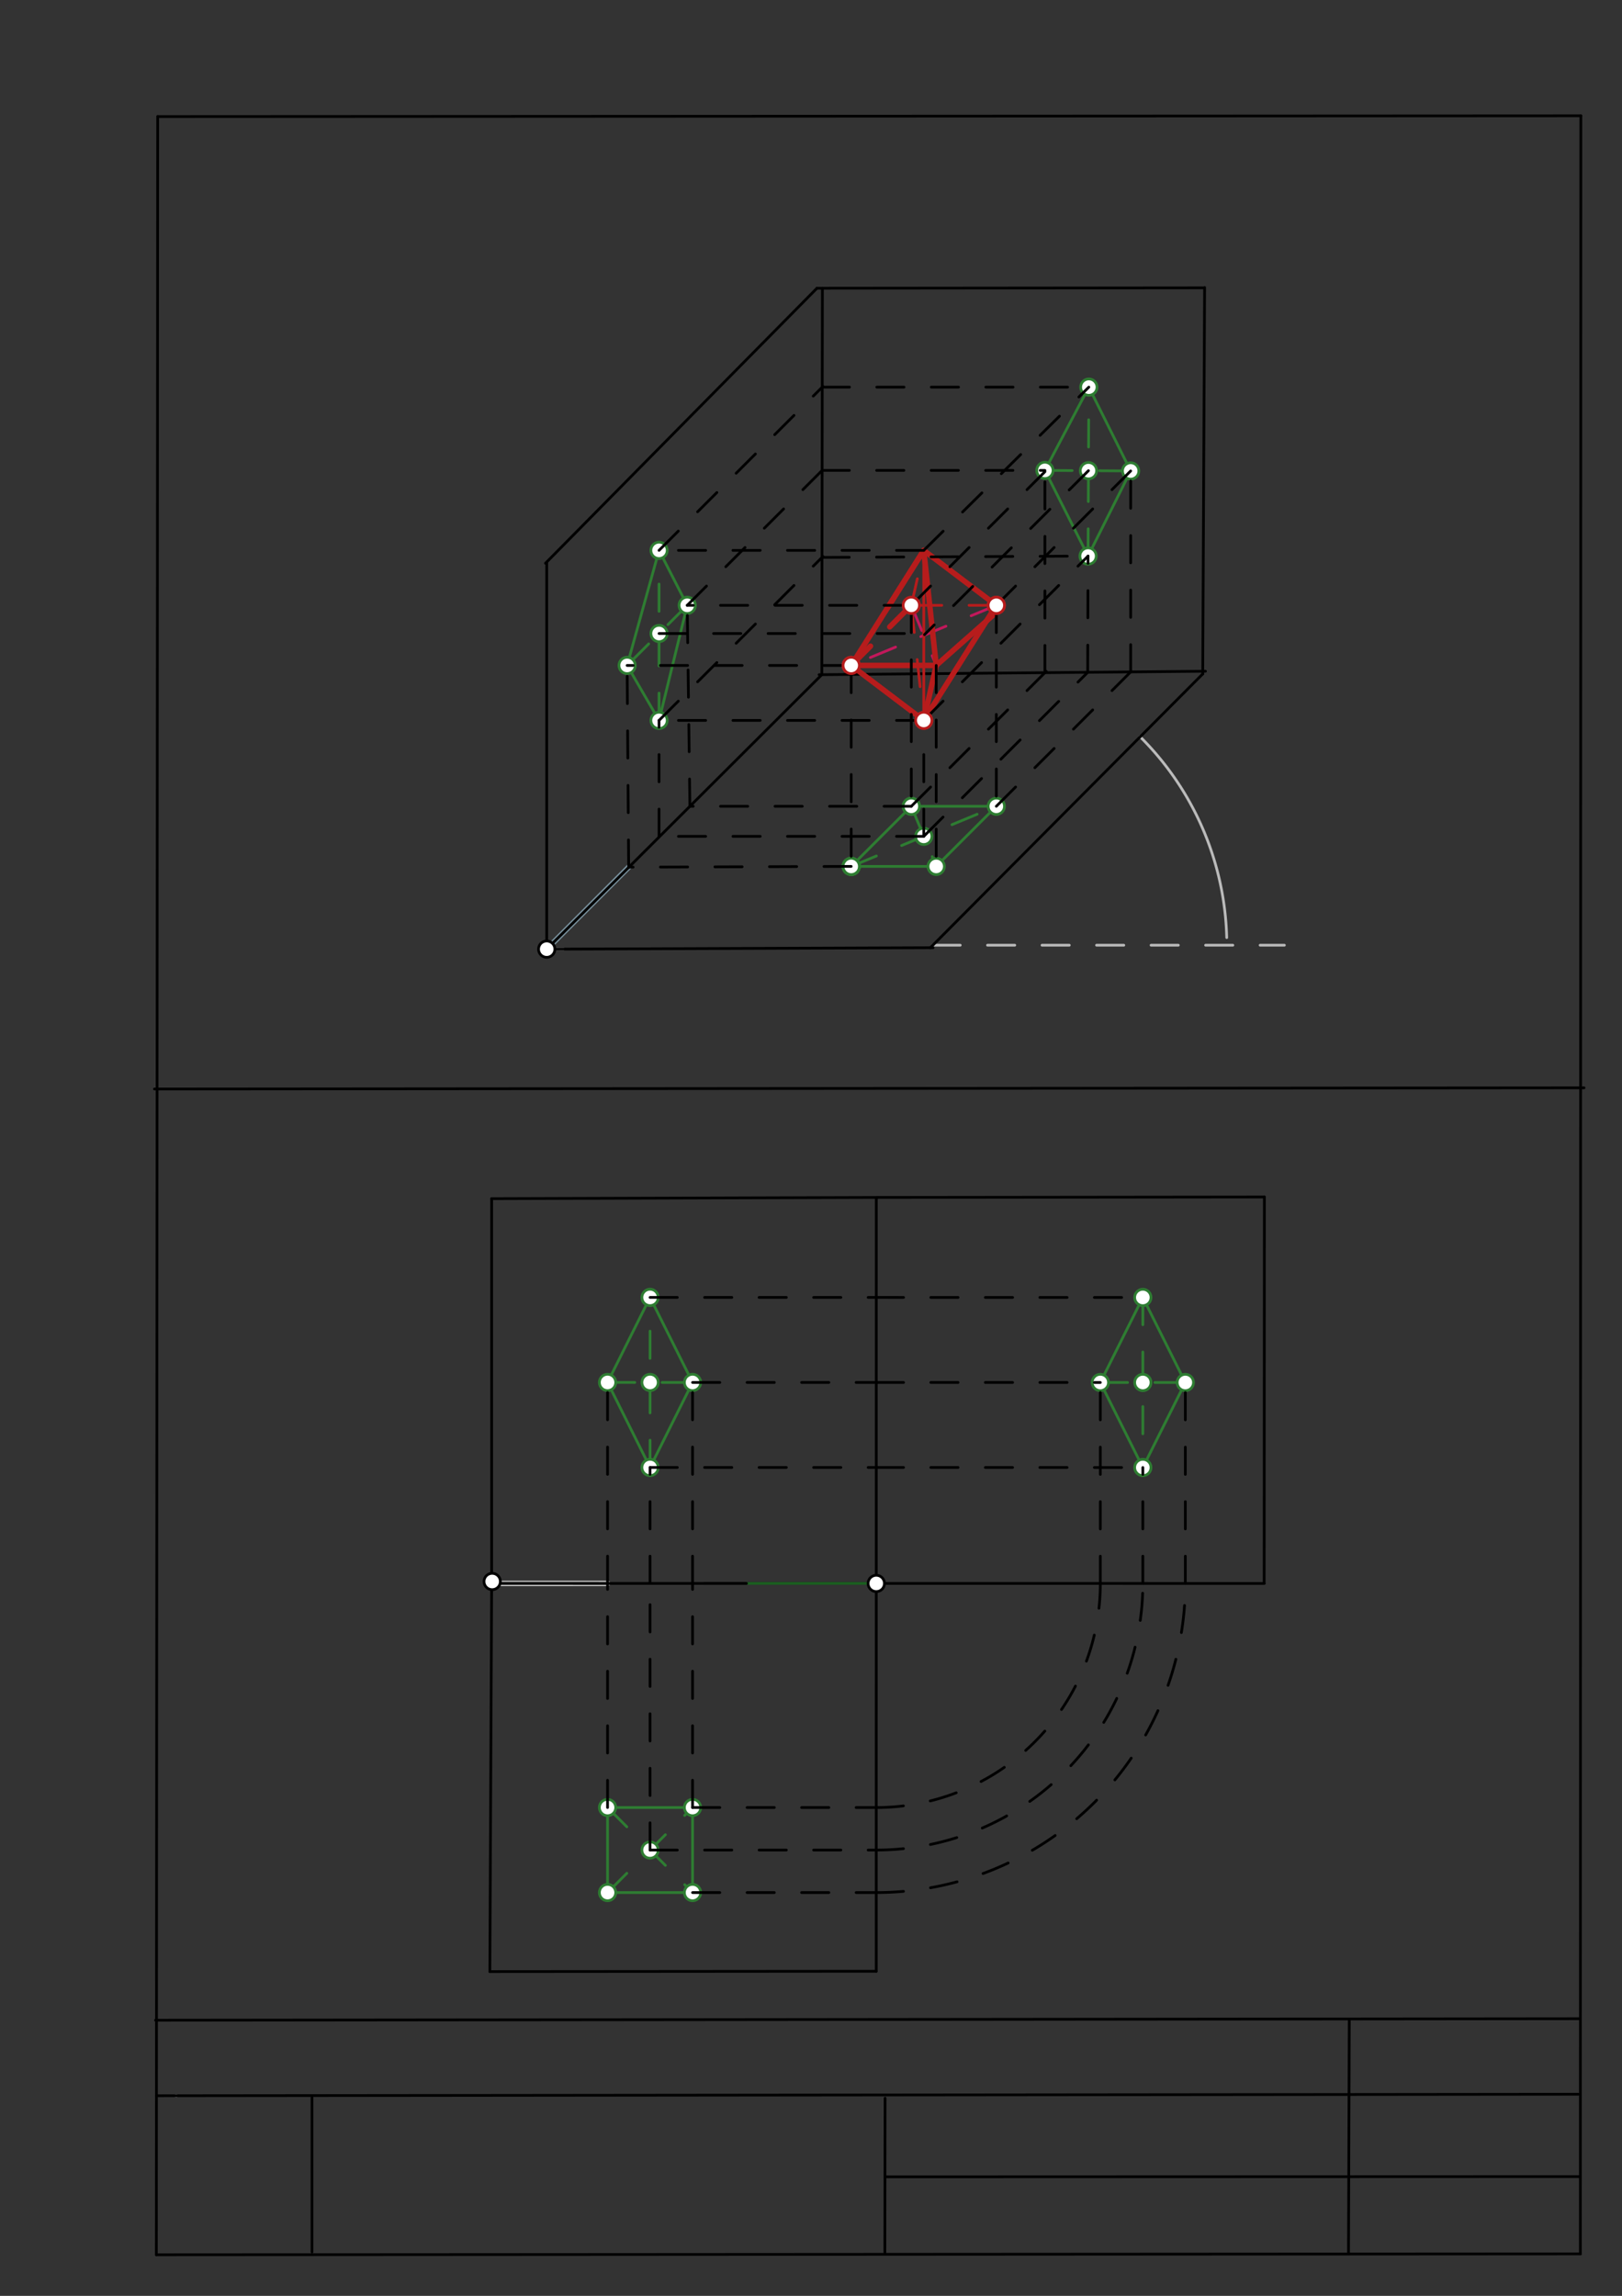 <svg xmlns="http://www.w3.org/2000/svg" class="svg--1it" height="100%" preserveAspectRatio="xMidYMid meet" viewBox="0 0 595 842" width="100%"><rect x="0" y="0" width="595" height="842" fill="#333333" stroke="none"/><defs><marker id="marker-arrow" markerHeight="16" markerUnits="userSpaceOnUse" markerWidth="24" orient="auto-start-reverse" refX="24" refY="4" viewBox="0 0 24 8"><path d="M 0 0 L 24 4 L 0 8 z" stroke="inherit"></path></marker></defs><g class="aux-layer--1FB"><g class="element--2qn"><line stroke="#bbbbbb" stroke-dasharray="none" stroke-linecap="round" stroke-width="1" x1="64.45" x2="64.8" y1="768.593" y2="768.592"></line></g><g class="element--2qn"><line stroke="#bbbbbb" stroke-dasharray="10" stroke-linecap="round" stroke-width="1" x1="342.25" x2="471.15" y1="346.65" y2="346.65"></line></g><g class="element--2qn"><path d="M 450 343.85 A 107.786 107.786 0 0 0 418.251 270.218" fill="none" stroke="#bbbbbb" stroke-dasharray="none" stroke-linecap="round" stroke-width="1"></path></g><g class="element--2qn"><line stroke="#bbbbbb" stroke-dasharray="none" stroke-linecap="round" stroke-width="1" x1="200.55" x2="206.7" y1="348.1" y2="348.077"></line></g><g class="element--2qn"><line stroke="#2E7D32" stroke-dasharray="10" stroke-linecap="round" stroke-width="1" x1="334.298" x2="343.431" y1="295.701" y2="317.749"></line></g><g class="element--2qn"><line stroke="#2E7D32" stroke-dasharray="10" stroke-linecap="round" stroke-width="1" x1="312.25" x2="365.479" y1="317.749" y2="295.701"></line></g><g class="element--2qn"><line stroke="#2E7D32" stroke-dasharray="none" stroke-linecap="round" stroke-width="1" x1="312.25" x2="334.298" y1="317.749" y2="295.701"></line></g><g class="element--2qn"><line stroke="#2E7D32" stroke-dasharray="none" stroke-linecap="round" stroke-width="1" x1="334.298" x2="365.479" y1="295.701" y2="295.701"></line></g><g class="element--2qn"><line stroke="#2E7D32" stroke-dasharray="none" stroke-linecap="round" stroke-width="1" x1="365.479" x2="343.431" y1="295.701" y2="317.749"></line></g><g class="element--2qn"><line stroke="#2E7D32" stroke-dasharray="none" stroke-linecap="round" stroke-width="1" x1="343.431" x2="312.25" y1="317.749" y2="317.749"></line></g><g class="element--2qn"><line stroke="#2E7D32" stroke-dasharray="none" stroke-linecap="round" stroke-width="1" x1="241.757" x2="230.045" y1="201.843" y2="244.048"></line></g><g class="element--2qn"><line stroke="#2E7D32" stroke-dasharray="none" stroke-linecap="round" stroke-width="1" x1="230.045" x2="241.757" y1="244.048" y2="264.205"></line></g><g class="element--2qn"><line stroke="#2E7D32" stroke-dasharray="none" stroke-linecap="round" stroke-width="1" x1="241.757" x2="252.094" y1="264.205" y2="222"></line></g><g class="element--2qn"><line stroke="#2E7D32" stroke-dasharray="none" stroke-linecap="round" stroke-width="1" x1="252.094" x2="241.757" y1="222" y2="201.843"></line></g><g class="element--2qn"><line stroke="#2E7D32" stroke-dasharray="10" stroke-linecap="round" stroke-width="1" x1="252.094" x2="230.045" y1="222" y2="244.048"></line></g><g class="element--2qn"><line stroke="#2E7D32" stroke-dasharray="10" stroke-linecap="round" stroke-width="1" x1="241.757" x2="241.757" y1="264.205" y2="201.843"></line></g><g class="element--2qn"><line stroke="#2E7D32" stroke-dasharray="none" stroke-linecap="round" stroke-width="1" x1="399.135" x2="414.765" y1="203.935" y2="172.714"></line></g><g class="element--2qn"><line stroke="#2E7D32" stroke-dasharray="none" stroke-linecap="round" stroke-width="1" x1="414.765" x2="399.418" y1="172.714" y2="141.976"></line></g><g class="element--2qn"><line stroke="#2E7D32" stroke-dasharray="none" stroke-linecap="round" stroke-width="1" x1="399.418" x2="383.302" y1="141.976" y2="172.515"></line></g><g class="element--2qn"><line stroke="#2E7D32" stroke-dasharray="none" stroke-linecap="round" stroke-width="1" x1="383.302" x2="399.135" y1="172.515" y2="203.935"></line></g><g class="element--2qn"><line stroke="#2E7D32" stroke-dasharray="10" stroke-linecap="round" stroke-width="1" x1="399.135" x2="399.418" y1="203.935" y2="141.976"></line></g><g class="element--2qn"><line stroke="#2E7D32" stroke-dasharray="10" stroke-linecap="round" stroke-width="1" x1="383.302" x2="414.765" y1="172.515" y2="172.714"></line></g><g class="element--2qn"><line stroke="#BDBDBD" stroke-dasharray="none" stroke-linecap="round" stroke-width="2" x1="180.35" x2="222.87" y1="580.701" y2="580.701"></line></g><g class="element--2qn"><line stroke="#2E7D32" stroke-dasharray="none" stroke-linecap="round" stroke-width="1" x1="222.87" x2="254.051" y1="694.087" y2="694.087"></line></g><g class="element--2qn"><line stroke="#2E7D32" stroke-dasharray="none" stroke-linecap="round" stroke-width="1" x1="222.87" x2="222.87" y1="694.087" y2="662.906"></line></g><g class="element--2qn"><line stroke="#2E7D32" stroke-dasharray="none" stroke-linecap="round" stroke-width="1" x1="254.051" x2="254.051" y1="694.087" y2="662.906"></line></g><g class="element--2qn"><line stroke="#2E7D32" stroke-dasharray="none" stroke-linecap="round" stroke-width="1" x1="222.87" x2="254.051" y1="662.906" y2="662.906"></line></g><g class="element--2qn"><line stroke="#2E7D32" stroke-dasharray="10" stroke-linecap="round" stroke-width="1" x1="222.87" x2="254.051" y1="662.906" y2="694.087"></line></g><g class="element--2qn"><line stroke="#2E7D32" stroke-dasharray="10" stroke-linecap="round" stroke-width="1" x1="222.87" x2="254.051" y1="694.087" y2="662.906"></line></g><g class="element--2qn"><line stroke="#2E7D32" stroke-dasharray="none" stroke-linecap="round" stroke-width="1" x1="222.87" x2="238.46" y1="507.001" y2="538.186"></line></g><g class="element--2qn"><line stroke="#2E7D32" stroke-dasharray="none" stroke-linecap="round" stroke-width="1" x1="238.46" x2="254.051" y1="538.186" y2="507.007"></line></g><g class="element--2qn"><line stroke="#2E7D32" stroke-dasharray="none" stroke-linecap="round" stroke-width="1" x1="254.051" x2="238.46" y1="507.007" y2="475.824"></line></g><g class="element--2qn"><line stroke="#2E7D32" stroke-dasharray="none" stroke-linecap="round" stroke-width="1" x1="238.46" x2="222.87" y1="475.824" y2="507.001"></line></g><g class="element--2qn"><line stroke="#2E7D32" stroke-dasharray="none" stroke-linecap="round" stroke-width="1" x1="419.225" x2="403.635" y1="475.839" y2="507.019"></line></g><g class="element--2qn"><line stroke="#2E7D32" stroke-dasharray="none" stroke-linecap="round" stroke-width="1" x1="403.635" x2="419.225" y1="507.019" y2="538.201"></line></g><g class="element--2qn"><line stroke="#2E7D32" stroke-dasharray="none" stroke-linecap="round" stroke-width="1" x1="419.225" x2="434.816" y1="538.201" y2="507.021"></line></g><g class="element--2qn"><line stroke="#2E7D32" stroke-dasharray="none" stroke-linecap="round" stroke-width="1" x1="434.816" x2="419.225" y1="507.021" y2="475.839"></line></g><g class="element--2qn"><line stroke="#2E7D32" stroke-dasharray="10" stroke-linecap="round" stroke-width="1" x1="238.46" x2="238.46" y1="538.186" y2="475.824"></line></g><g class="element--2qn"><line stroke="#2E7D32" stroke-dasharray="10" stroke-linecap="round" stroke-width="1" x1="222.87" x2="254.051" y1="507.001" y2="507.007"></line></g><g class="element--2qn"><line stroke="#2E7D32" stroke-dasharray="10" stroke-linecap="round" stroke-width="1" x1="403.635" x2="434.816" y1="507.019" y2="507.021"></line></g><g class="element--2qn"><line stroke="#2E7D32" stroke-dasharray="10" stroke-linecap="round" stroke-width="1" x1="419.225" x2="419.225" y1="475.839" y2="538.201"></line></g><g class="element--2qn"><circle cx="334.298" cy="295.701" r="3" stroke="#2E7D32" stroke-width="1" fill="#ffffff"></circle>}</g><g class="element--2qn"><circle cx="343.431" cy="317.749" r="3" stroke="#2E7D32" stroke-width="1" fill="#ffffff"></circle>}</g><g class="element--2qn"><circle cx="365.479" cy="295.701" r="3" stroke="#2E7D32" stroke-width="1" fill="#ffffff"></circle>}</g><g class="element--2qn"><circle cx="312.25" cy="317.749" r="3" stroke="#2E7D32" stroke-width="1" fill="#ffffff"></circle>}</g><g class="element--2qn"><circle cx="334.298" cy="295.701" r="3" stroke="#2E7D32" stroke-width="1" fill="#ffffff"></circle>}</g><g class="element--2qn"><circle cx="338.865" cy="306.725" r="3" stroke="#2E7D32" stroke-width="1" fill="#ffffff"></circle>}</g><g class="element--2qn"><circle cx="312.25" cy="317.749" r="3" stroke="#2E7D32" stroke-width="1" fill="#ffffff"></circle>}</g><g class="element--2qn"><circle cx="312.25" cy="317.749" r="3" stroke="#2E7D32" stroke-width="1" fill="#ffffff"></circle>}</g><g class="element--2qn"><circle cx="312.25" cy="317.749" r="3" stroke="#2E7D32" stroke-width="1" fill="#ffffff"></circle>}</g><g class="element--2qn"><circle cx="312.25" cy="317.749" r="3" stroke="#2E7D32" stroke-width="1" fill="#ffffff"></circle>}</g><g class="element--2qn"><circle cx="312.25" cy="317.749" r="3" stroke="#2E7D32" stroke-width="1" fill="#ffffff"></circle>}</g><g class="element--2qn"><circle cx="312.25" cy="244.048" r="3" stroke="#C62828" stroke-width="1" fill="#ffffff"></circle>}</g><g class="element--2qn"><circle cx="241.757" cy="264.205" r="3" stroke="#2E7D32" stroke-width="1" fill="#ffffff"></circle>}</g><g class="element--2qn"><circle cx="230.045" cy="244.048" r="3" stroke="#2E7D32" stroke-width="1" fill="#ffffff"></circle>}</g><g class="element--2qn"><circle cx="241.757" cy="201.843" r="3" stroke="#2E7D32" stroke-width="1" fill="#ffffff"></circle>}</g><g class="element--2qn"><circle cx="252.094" cy="222" r="3" stroke="#2E7D32" stroke-width="1" fill="#ffffff"></circle>}</g><g class="element--2qn"><circle cx="241.757" cy="232.337" r="3" stroke="#2E7D32" stroke-width="1" fill="#ffffff"></circle>}</g><g class="element--2qn"><circle cx="399.278" cy="172.616" r="3" stroke="#2E7D32" stroke-width="1" fill="#ffffff"></circle>}</g><g class="element--2qn"><circle cx="383.302" cy="172.515" r="3" stroke="#2E7D32" stroke-width="1" fill="#ffffff"></circle>}</g><g class="element--2qn"><circle cx="399.418" cy="141.976" r="3" stroke="#2E7D32" stroke-width="1" fill="#ffffff"></circle>}</g><g class="element--2qn"><circle cx="414.765" cy="172.714" r="3" stroke="#2E7D32" stroke-width="1" fill="#ffffff"></circle>}</g><g class="element--2qn"><circle cx="399.135" cy="203.935" r="3" stroke="#2E7D32" stroke-width="1" fill="#ffffff"></circle>}</g><g class="element--2qn"><circle cx="222.87" cy="694.087" r="3" stroke="#2E7D32" stroke-width="1" fill="#ffffff"></circle>}</g><g class="element--2qn"><circle cx="254.051" cy="694.087" r="3" stroke="#2E7D32" stroke-width="1" fill="#ffffff"></circle>}</g><g class="element--2qn"><circle cx="222.87" cy="662.906" r="3" stroke="#2E7D32" stroke-width="1" fill="#ffffff"></circle>}</g><g class="element--2qn"><circle cx="254.051" cy="662.906" r="3" stroke="#2E7D32" stroke-width="1" fill="#ffffff"></circle>}</g><g class="element--2qn"><circle cx="238.46" cy="678.497" r="3" stroke="#2E7D32" stroke-width="1" fill="#ffffff"></circle>}</g><g class="element--2qn"><circle cx="238.46" cy="475.824" r="3" stroke="#2E7D32" stroke-width="1" fill="#ffffff"></circle>}</g><g class="element--2qn"><circle cx="419.225" cy="475.839" r="3" stroke="#2E7D32" stroke-width="1" fill="#ffffff"></circle>}</g><g class="element--2qn"><circle cx="403.635" cy="507.019" r="3" stroke="#2E7D32" stroke-width="1" fill="#ffffff"></circle>}</g><g class="element--2qn"><circle cx="434.816" cy="507.021" r="3" stroke="#2E7D32" stroke-width="1" fill="#ffffff"></circle>}</g><g class="element--2qn"><circle cx="222.87" cy="507.001" r="3" stroke="#2E7D32" stroke-width="1" fill="#ffffff"></circle>}</g><g class="element--2qn"><circle cx="254.051" cy="507.007" r="3" stroke="#2E7D32" stroke-width="1" fill="#ffffff"></circle>}</g><g class="element--2qn"><circle cx="238.46" cy="538.186" r="3" stroke="#2E7D32" stroke-width="1" fill="#ffffff"></circle>}</g><g class="element--2qn"><circle cx="419.225" cy="538.201" r="3" stroke="#2E7D32" stroke-width="1" fill="#ffffff"></circle>}</g><g class="element--2qn"><circle cx="238.46" cy="507.004" r="3" stroke="#2E7D32" stroke-width="1" fill="#ffffff"></circle>}</g><g class="element--2qn"><circle cx="419.225" cy="507.02" r="3" stroke="#2E7D32" stroke-width="1" fill="#ffffff"></circle>}</g></g><g class="main-layer--3Vd"><g class="element--2qn"><line stroke="#000000" stroke-dasharray="none" stroke-linecap="round" stroke-width="1" x1="57.35" x2="579.727" y1="826.927" y2="826.6"></line></g><g class="element--2qn"><line stroke="#000000" stroke-dasharray="none" stroke-linecap="round" stroke-width="1" x1="57.843" x2="579.9" y1="42.752" y2="42.47"></line></g><g class="element--2qn"><line stroke="#000000" stroke-dasharray="none" stroke-linecap="round" stroke-width="1" x1="57.843" x2="57.35" y1="42.752" y2="826.927"></line></g><g class="element--2qn"><line stroke="#000000" stroke-dasharray="none" stroke-linecap="round" stroke-width="1" x1="579.9" x2="579.727" y1="42.47" y2="826.6"></line></g><g class="element--2qn"><line stroke="#000000" stroke-dasharray="none" stroke-linecap="round" stroke-width="1" x1="57.054" x2="579.396" y1="740.9" y2="740.35"></line></g><g class="element--2qn"><line stroke="#000000" stroke-dasharray="none" stroke-linecap="round" stroke-width="1" x1="57.387" x2="578.961" y1="768.6" y2="768.051"></line></g><g class="element--2qn"><line stroke="#000000" stroke-dasharray="none" stroke-linecap="round" stroke-width="1" x1="114.45" x2="114.45" y1="825.891" y2="769.198"></line></g><g class="element--2qn"><line stroke="#000000" stroke-dasharray="none" stroke-linecap="round" stroke-width="1" x1="494.672" x2="494.954" y1="826.095" y2="741.056"></line></g><g class="element--2qn"><line stroke="#000000" stroke-dasharray="none" stroke-linecap="round" stroke-width="1" x1="324.594" x2="324.673" y1="826.207" y2="769.514"></line></g><g class="element--2qn"><line stroke="#000000" stroke-dasharray="none" stroke-linecap="round" stroke-width="1" x1="579.75" x2="324.632" y1="798.254" y2="798.347"></line></g><g class="element--2qn"><line stroke="#000000" stroke-dasharray="none" stroke-linecap="round" stroke-width="1" x1="56.664" x2="581.074" y1="399.393" y2="398.958"></line></g><g class="element--2qn"><line stroke="#000000" stroke-dasharray="none" stroke-linecap="round" stroke-width="1" x1="200.55" x2="342.281" y1="348.1" y2="347.565"></line></g><g class="element--2qn"><line stroke="#000000" stroke-dasharray="none" stroke-linecap="round" stroke-width="1" x1="200.55" x2="200.55" y1="348.1" y2="206.368"></line></g><g class="element--2qn"><line stroke="#000000" stroke-dasharray="none" stroke-linecap="round" stroke-width="1" x1="341.281" x2="441.255" y1="347.565" y2="247.099"></line></g><g class="element--2qn"><line stroke="#000000" stroke-dasharray="none" stroke-linecap="round" stroke-width="1" x1="200.1" x2="299.676" y1="206.568" y2="105.708"></line></g><g class="element--2qn"><line stroke="#000000" stroke-dasharray="none" stroke-linecap="round" stroke-width="1" x1="301.676" x2="301.471" y1="105.708" y2="247.44"></line></g><g class="element--2qn"><line stroke="#000000" stroke-dasharray="none" stroke-linecap="round" stroke-width="1" x1="300.471" x2="442.197" y1="247.44" y2="246.169"></line></g><g class="element--2qn"><line stroke="#000000" stroke-dasharray="none" stroke-linecap="round" stroke-width="1" x1="299.676" x2="441.408" y1="105.708" y2="105.572"></line></g><g class="element--2qn"><line stroke="#000000" stroke-dasharray="none" stroke-linecap="round" stroke-width="1" x1="441.197" x2="441.887" y1="247.169" y2="105.438"></line></g><g class="element--2qn"><line stroke="#000000" stroke-dasharray="none" stroke-linecap="round" stroke-width="1" x1="180.35" x2="322.082" y1="439.6" y2="439.156"></line></g><g class="element--2qn"><line stroke="#000000" stroke-dasharray="none" stroke-linecap="round" stroke-width="1" x1="322.082" x2="463.814" y1="439.156" y2="438.992"></line></g><g class="element--2qn"><line stroke="#000000" stroke-dasharray="none" stroke-linecap="round" stroke-width="1" x1="180.35" x2="180.35" y1="439.6" y2="581.332"></line></g><g class="element--2qn"><line stroke="#000000" stroke-dasharray="none" stroke-linecap="round" stroke-width="1" x1="180.35" x2="179.697" y1="581.332" y2="723.063"></line></g><g class="element--2qn"><line stroke="#000000" stroke-dasharray="none" stroke-linecap="round" stroke-width="1" x1="463.814" x2="463.736" y1="438.992" y2="580.724"></line></g><g class="element--2qn"><line stroke="#000000" stroke-dasharray="none" stroke-linecap="round" stroke-width="1" x1="179.697" x2="321.429" y1="723.063" y2="722.948"></line></g><g class="element--2qn"><line stroke="#000000" stroke-dasharray="none" stroke-linecap="round" stroke-width="1" x1="463.736" x2="180.271" y1="580.724" y2="580.701"></line></g><g class="element--2qn"><line stroke="#000000" stroke-dasharray="none" stroke-linecap="round" stroke-width="1" x1="321.429" x2="321.454" y1="722.948" y2="439.483"></line></g><g class="element--2qn"><line stroke="#78909C" stroke-dasharray="none" stroke-linecap="round" stroke-width="2" x1="200.55" x2="230.616" y1="348.1" y2="318.034"></line></g><g class="element--2qn"><line stroke="#B71C1C" stroke-dasharray="none" stroke-linecap="round" stroke-width="2" x1="343.431" x2="312.25" y1="244.048" y2="244.048"></line></g><g class="element--2qn"><line stroke="#B71C1C" stroke-dasharray="none" stroke-linecap="round" stroke-width="2" x1="343.431" x2="366.795" y1="244.048" y2="223.399"></line></g><g class="element--2qn"><line stroke="#B71C1C" stroke-dasharray="10" stroke-linecap="round" stroke-width="2" x1="312.25" x2="334.298" y1="244.048" y2="222"></line></g><g class="element--2qn"><line stroke="#C2185B" stroke-dasharray="10" stroke-linecap="round" stroke-width="1" x1="334.298" x2="343.431" y1="222" y2="244.048"></line></g><g class="element--2qn"><line stroke="#C2185B" stroke-dasharray="10" stroke-linecap="round" stroke-width="1" x1="365.479" x2="312.25" y1="222" y2="244.048"></line></g><g class="element--2qn"><line stroke="#B71C1C" stroke-dasharray="none" stroke-linecap="round" stroke-width="2" x1="312.25" x2="338.865" y1="244.048" y2="201.843"></line></g><g class="element--2qn"><line stroke="#1B5E20" stroke-dasharray="none" stroke-linecap="round" stroke-width="1" x1="321.442" x2="273.82" y1="580.713" y2="580.713"></line></g><g class="element--2qn"><line stroke="#000000" stroke-dasharray="none" stroke-linecap="round" stroke-width="1" x1="273.82" x2="258.229" y1="580.713" y2="580.713"></line></g><g class="element--2qn"><line stroke="#B71C1C" stroke-dasharray="none" stroke-linecap="round" stroke-width="2" x1="338.865" x2="365.479" y1="201.843" y2="222"></line></g><g class="element--2qn"><line stroke="#B71C1C" stroke-dasharray="none" stroke-linecap="round" stroke-width="2" x1="338.865" x2="325.557" y1="201.843" y2="222.946"></line></g><g class="element--2qn"><line stroke="#B71C1C" stroke-dasharray="10" stroke-linecap="round" stroke-width="1" x1="334.298" x2="338.865" y1="222" y2="201.843"></line></g><g class="element--2qn"><line stroke="#B71C1C" stroke-dasharray="10" stroke-linecap="round" stroke-width="1" x1="365.479" x2="334.298" y1="222" y2="222"></line></g><g class="element--2qn"><line stroke="#B71C1C" stroke-dasharray="none" stroke-linecap="round" stroke-width="1" x1="338.865" x2="338.865" y1="233.024" y2="201.843"></line></g><g class="element--2qn"><line stroke="#B71C1C" stroke-dasharray="none" stroke-linecap="round" stroke-width="1" x1="338.865" x2="338.865" y1="233.024" y2="264.205"></line></g><g class="element--2qn"><line stroke="#B71C1C" stroke-dasharray="none" stroke-linecap="round" stroke-width="2" x1="343.431" x2="338.865" y1="244.048" y2="201.843"></line></g><g class="element--2qn"><line stroke="#B71C1C" stroke-dasharray="none" stroke-linecap="round" stroke-width="2" x1="312.25" x2="338.865" y1="244.048" y2="264.205"></line></g><g class="element--2qn"><line stroke="#B71C1C" stroke-dasharray="none" stroke-linecap="round" stroke-width="2" x1="343.431" x2="338.865" y1="244.048" y2="264.205"></line></g><g class="element--2qn"><line stroke="#B71C1C" stroke-dasharray="10" stroke-linecap="round" stroke-width="1" x1="334.298" x2="338.865" y1="222" y2="264.205"></line></g><g class="element--2qn"><line stroke="#B71C1C" stroke-dasharray="none" stroke-linecap="round" stroke-width="2" x1="365.479" x2="338.865" y1="222" y2="264.205"></line></g><g class="element--2qn"><line stroke="#000000" stroke-dasharray="10" stroke-linecap="round" stroke-width="1" x1="312.25" x2="312.25" y1="244.048" y2="317.749"></line></g><g class="element--2qn"><line stroke="#000000" stroke-dasharray="10" stroke-linecap="round" stroke-width="1" x1="343.431" x2="343.431" y1="244.048" y2="317.749"></line></g><g class="element--2qn"><line stroke="#000000" stroke-dasharray="10" stroke-linecap="round" stroke-width="1" x1="365.479" x2="365.479" y1="222" y2="295.701"></line></g><g class="element--2qn"><line stroke="#000000" stroke-dasharray="10" stroke-linecap="round" stroke-width="1" x1="334.298" x2="334.298" y1="222" y2="295.701"></line></g><g class="element--2qn"><line stroke="#000000" stroke-dasharray="10" stroke-linecap="round" stroke-width="1" x1="338.865" x2="338.865" y1="306.725" y2="264.205"></line></g><g class="element--2qn"><line stroke="#000000" stroke-dasharray="10" stroke-linecap="round" stroke-width="1" x1="312.25" x2="230.616" y1="317.749" y2="318.034"></line></g><g class="element--2qn"><line stroke="#000000" stroke-dasharray="10" stroke-linecap="round" stroke-width="1" x1="312.25" x2="230.045" y1="244.048" y2="244.048"></line></g><g class="element--2qn"><line stroke="#000000" stroke-dasharray="10" stroke-linecap="round" stroke-width="1" x1="334.298" x2="252.094" y1="222" y2="222"></line></g><g class="element--2qn"><line stroke="#000000" stroke-dasharray="10" stroke-linecap="round" stroke-width="1" x1="338.865" x2="241.069" y1="306.725" y2="306.725"></line></g><g class="element--2qn"><line stroke="#000000" stroke-dasharray="10" stroke-linecap="round" stroke-width="1" x1="338.865" x2="241.069" y1="201.843" y2="201.843"></line></g><g class="element--2qn"><line stroke="#000000" stroke-dasharray="10" stroke-linecap="round" stroke-width="1" x1="338.865" x2="241.069" y1="264.205" y2="264.205"></line></g><g class="element--2qn"><line stroke="#000000" stroke-dasharray="10" stroke-linecap="round" stroke-width="1" x1="230.616" x2="230.045" y1="318.034" y2="244.048"></line></g><g class="element--2qn"><line stroke="#000000" stroke-dasharray="10" stroke-linecap="round" stroke-width="1" x1="241.757" x2="241.757" y1="306.725" y2="264.205"></line></g><g class="element--2qn"><line stroke="#000000" stroke-dasharray="10" stroke-linecap="round" stroke-width="1" x1="241.757" x2="339.552" y1="232.337" y2="232.337"></line></g><g class="element--2qn"><line stroke="#000000" stroke-dasharray="10" stroke-linecap="round" stroke-width="1" x1="241.757" x2="301.888" y1="201.843" y2="141.711"></line></g><g class="element--2qn"><line stroke="#000000" stroke-dasharray="10" stroke-linecap="round" stroke-width="1" x1="252.094" x2="302.204" y1="222" y2="171.89"></line></g><g class="element--2qn"><line stroke="#000000" stroke-dasharray="10" stroke-linecap="round" stroke-width="1" x1="241.757" x2="301.888" y1="264.205" y2="204.073"></line></g><g class="element--2qn"><line stroke="#000000" stroke-dasharray="10" stroke-linecap="round" stroke-width="1" x1="365.479" x2="415.589" y1="295.701" y2="245.591"></line></g><g class="element--2qn"><line stroke="#000000" stroke-dasharray="10" stroke-linecap="round" stroke-width="1" x1="334.298" x2="384.408" y1="295.701" y2="245.591"></line></g><g class="element--2qn"><line stroke="#000000" stroke-dasharray="10" stroke-linecap="round" stroke-width="1" x1="338.865" x2="398.997" y1="306.725" y2="246.593"></line></g><g class="element--2qn"><line stroke="#000000" stroke-dasharray="10" stroke-linecap="round" stroke-width="1" x1="301.623" x2="399.418" y1="141.976" y2="141.976"></line></g><g class="element--2qn"><line stroke="#000000" stroke-dasharray="10" stroke-linecap="round" stroke-width="1" x1="414.765" x2="414.765" y1="246.415" y2="172.714"></line></g><g class="element--2qn"><line stroke="#000000" stroke-dasharray="10" stroke-linecap="round" stroke-width="1" x1="383.302" x2="383.302" y1="246.697" y2="172.996"></line></g><g class="element--2qn"><line stroke="#000000" stroke-dasharray="10" stroke-linecap="round" stroke-width="1" x1="365.479" x2="414.765" y1="222" y2="172.714"></line></g><g class="element--2qn"><line stroke="#000000" stroke-dasharray="10" stroke-linecap="round" stroke-width="1" x1="334.298" x2="383.302" y1="222" y2="172.996"></line></g><g class="element--2qn"><line stroke="#000000" stroke-dasharray="10" stroke-linecap="round" stroke-width="1" x1="338.865" x2="399.418" y1="201.843" y2="141.976"></line></g><g class="element--2qn"><line stroke="#000000" stroke-dasharray="10" stroke-linecap="round" stroke-width="1" x1="338.865" x2="399.135" y1="264.205" y2="203.935"></line></g><g class="element--2qn"><line stroke="#000000" stroke-dasharray="10" stroke-linecap="round" stroke-width="1" x1="398.997" x2="399.135" y1="246.593" y2="203.935"></line></g><g class="element--2qn"><line stroke="#000000" stroke-dasharray="10" stroke-linecap="round" stroke-width="1" x1="301.533" x2="399.135" y1="204.429" y2="203.935"></line></g><g class="element--2qn"><line stroke="#000000" stroke-dasharray="10" stroke-linecap="round" stroke-width="1" x1="301.579" x2="383.302" y1="172.515" y2="172.515"></line></g><g class="element--2qn"><line stroke="#000000" stroke-dasharray="10" stroke-linecap="round" stroke-width="1" x1="399.278" x2="339.146" y1="172.616" y2="232.748"></line></g><g class="element--2qn"><line stroke="#000000" stroke-dasharray="10" stroke-linecap="round" stroke-width="1" x1="222.87" x2="222.87" y1="662.906" y2="580.701"></line></g><g class="element--2qn"><line stroke="#000000" stroke-dasharray="10" stroke-linecap="round" stroke-width="1" x1="254.051" x2="254.051" y1="662.906" y2="580.701"></line></g><g class="element--2qn"><line stroke="#000000" stroke-dasharray="10" stroke-linecap="round" stroke-width="1" x1="238.46" x2="238.46" y1="678.497" y2="580.706"></line></g><g class="element--2qn"><line stroke="#000000" stroke-dasharray="10" stroke-linecap="round" stroke-width="1" x1="254.051" x2="321.432" y1="694.087" y2="694.087"></line></g><g class="element--2qn"><line stroke="#000000" stroke-dasharray="10" stroke-linecap="round" stroke-width="1" x1="254.051" x2="321.434" y1="662.906" y2="662.906"></line></g><g class="element--2qn"><line stroke="#000000" stroke-dasharray="10" stroke-linecap="round" stroke-width="1" x1="238.46" x2="321.433" y1="678.497" y2="678.497"></line></g><g class="element--2qn"><path d="M 321.434 662.906 A 82.193 82.193 0 0 0 403.635 580.719" fill="none" stroke="#000000" stroke-dasharray="10" stroke-linecap="round" stroke-width="1"></path></g><g class="element--2qn"><path d="M 321.433 678.497 A 97.784 97.784 0 0 0 419.225 580.721" fill="none" stroke="#000000" stroke-dasharray="10" stroke-linecap="round" stroke-width="1"></path></g><g class="element--2qn"><path d="M 321.432 694.087 A 113.374 113.374 0 0 0 434.816 580.722" fill="none" stroke="#000000" stroke-dasharray="10" stroke-linecap="round" stroke-width="1"></path></g><g class="element--2qn"><line stroke="#000000" stroke-dasharray="10" stroke-linecap="round" stroke-width="1" x1="434.816" x2="434.816" y1="580.722" y2="507.021"></line></g><g class="element--2qn"><line stroke="#000000" stroke-dasharray="10" stroke-linecap="round" stroke-width="1" x1="403.635" x2="403.635" y1="580.719" y2="507.019"></line></g><g class="element--2qn"><line stroke="#000000" stroke-dasharray="10" stroke-linecap="round" stroke-width="1" x1="222.87" x2="222.87" y1="580.701" y2="507.001"></line></g><g class="element--2qn"><line stroke="#000000" stroke-dasharray="10" stroke-linecap="round" stroke-width="1" x1="254.051" x2="254.051" y1="580.707" y2="507.007"></line></g><g class="element--2qn"><line stroke="#000000" stroke-dasharray="none" stroke-linecap="round" stroke-width="1" x1="200.55" x2="301.471" y1="348.1" y2="247.431"></line></g><g class="element--2qn"><line stroke="#000000" stroke-dasharray="10" stroke-linecap="round" stroke-width="1" x1="253.08" x2="252.094" y1="295.701" y2="222"></line></g><g class="element--2qn"><line stroke="#000000" stroke-dasharray="10" stroke-linecap="round" stroke-width="1" x1="334.298" x2="253.08" y1="295.701" y2="295.701"></line></g><g class="element--2qn"><line stroke="#000000" stroke-dasharray="10" stroke-linecap="round" stroke-width="1" x1="238.46" x2="238.46" y1="580.706" y2="538.186"></line></g><g class="element--2qn"><line stroke="#000000" stroke-dasharray="10" stroke-linecap="round" stroke-width="1" x1="419.225" x2="419.225" y1="580.721" y2="538.201"></line></g><g class="element--2qn"><line stroke="#000000" stroke-dasharray="10" stroke-linecap="round" stroke-width="1" x1="238.46" x2="321.451" y1="475.824" y2="475.824"></line></g><g class="element--2qn"><line stroke="#000000" stroke-dasharray="10" stroke-linecap="round" stroke-width="1" x1="254.051" x2="321.448" y1="507.007" y2="507.007"></line></g><g class="element--2qn"><line stroke="#000000" stroke-dasharray="10" stroke-linecap="round" stroke-width="1" x1="238.46" x2="321.445" y1="538.186" y2="538.186"></line></g><g class="element--2qn"><line stroke="#000000" stroke-dasharray="10" stroke-linecap="round" stroke-width="1" x1="321.451" x2="419.225" y1="475.824" y2="475.839"></line></g><g class="element--2qn"><line stroke="#000000" stroke-dasharray="10" stroke-linecap="round" stroke-width="1" x1="321.448" x2="403.635" y1="507.007" y2="507.019"></line></g><g class="element--2qn"><line stroke="#000000" stroke-dasharray="10" stroke-linecap="round" stroke-width="1" x1="321.445" x2="419.225" y1="538.186" y2="538.201"></line></g><g class="element--2qn"><circle cx="180.55" cy="580" r="3" stroke="#000000" stroke-width="1" fill="#ffffff"></circle>}</g><g class="element--2qn"><circle cx="321.442" cy="580.713" r="3" stroke="#000000" stroke-width="1" fill="#ffffff"></circle>}</g><g class="element--2qn"><circle cx="312.25" cy="244.048" r="3" stroke="#B71C1C" stroke-width="1" fill="#ffffff"></circle>}</g><g class="element--2qn"><circle cx="365.479" cy="222" r="3" stroke="#B71C1C" stroke-width="1" fill="#ffffff"></circle>}</g><g class="element--2qn"><circle cx="334.298" cy="222" r="3" stroke="#B71C1C" stroke-width="1" fill="#ffffff"></circle>}</g><g class="element--2qn"><circle cx="338.865" cy="264.205" r="3" stroke="#B71C1C" stroke-width="1" fill="#ffffff"></circle>}</g><g class="element--2qn"><circle cx="365.479" cy="222" r="3" stroke="#B71C1C" stroke-width="1" fill="#ffffff"></circle>}</g><g class="element--2qn"><circle cx="200.55" cy="348.1" r="3" stroke="#000000" stroke-width="1" fill="#ffffff"></circle>}</g></g><g class="snaps-layer--2PT"></g><g class="temp-layer--rAP"></g></svg>